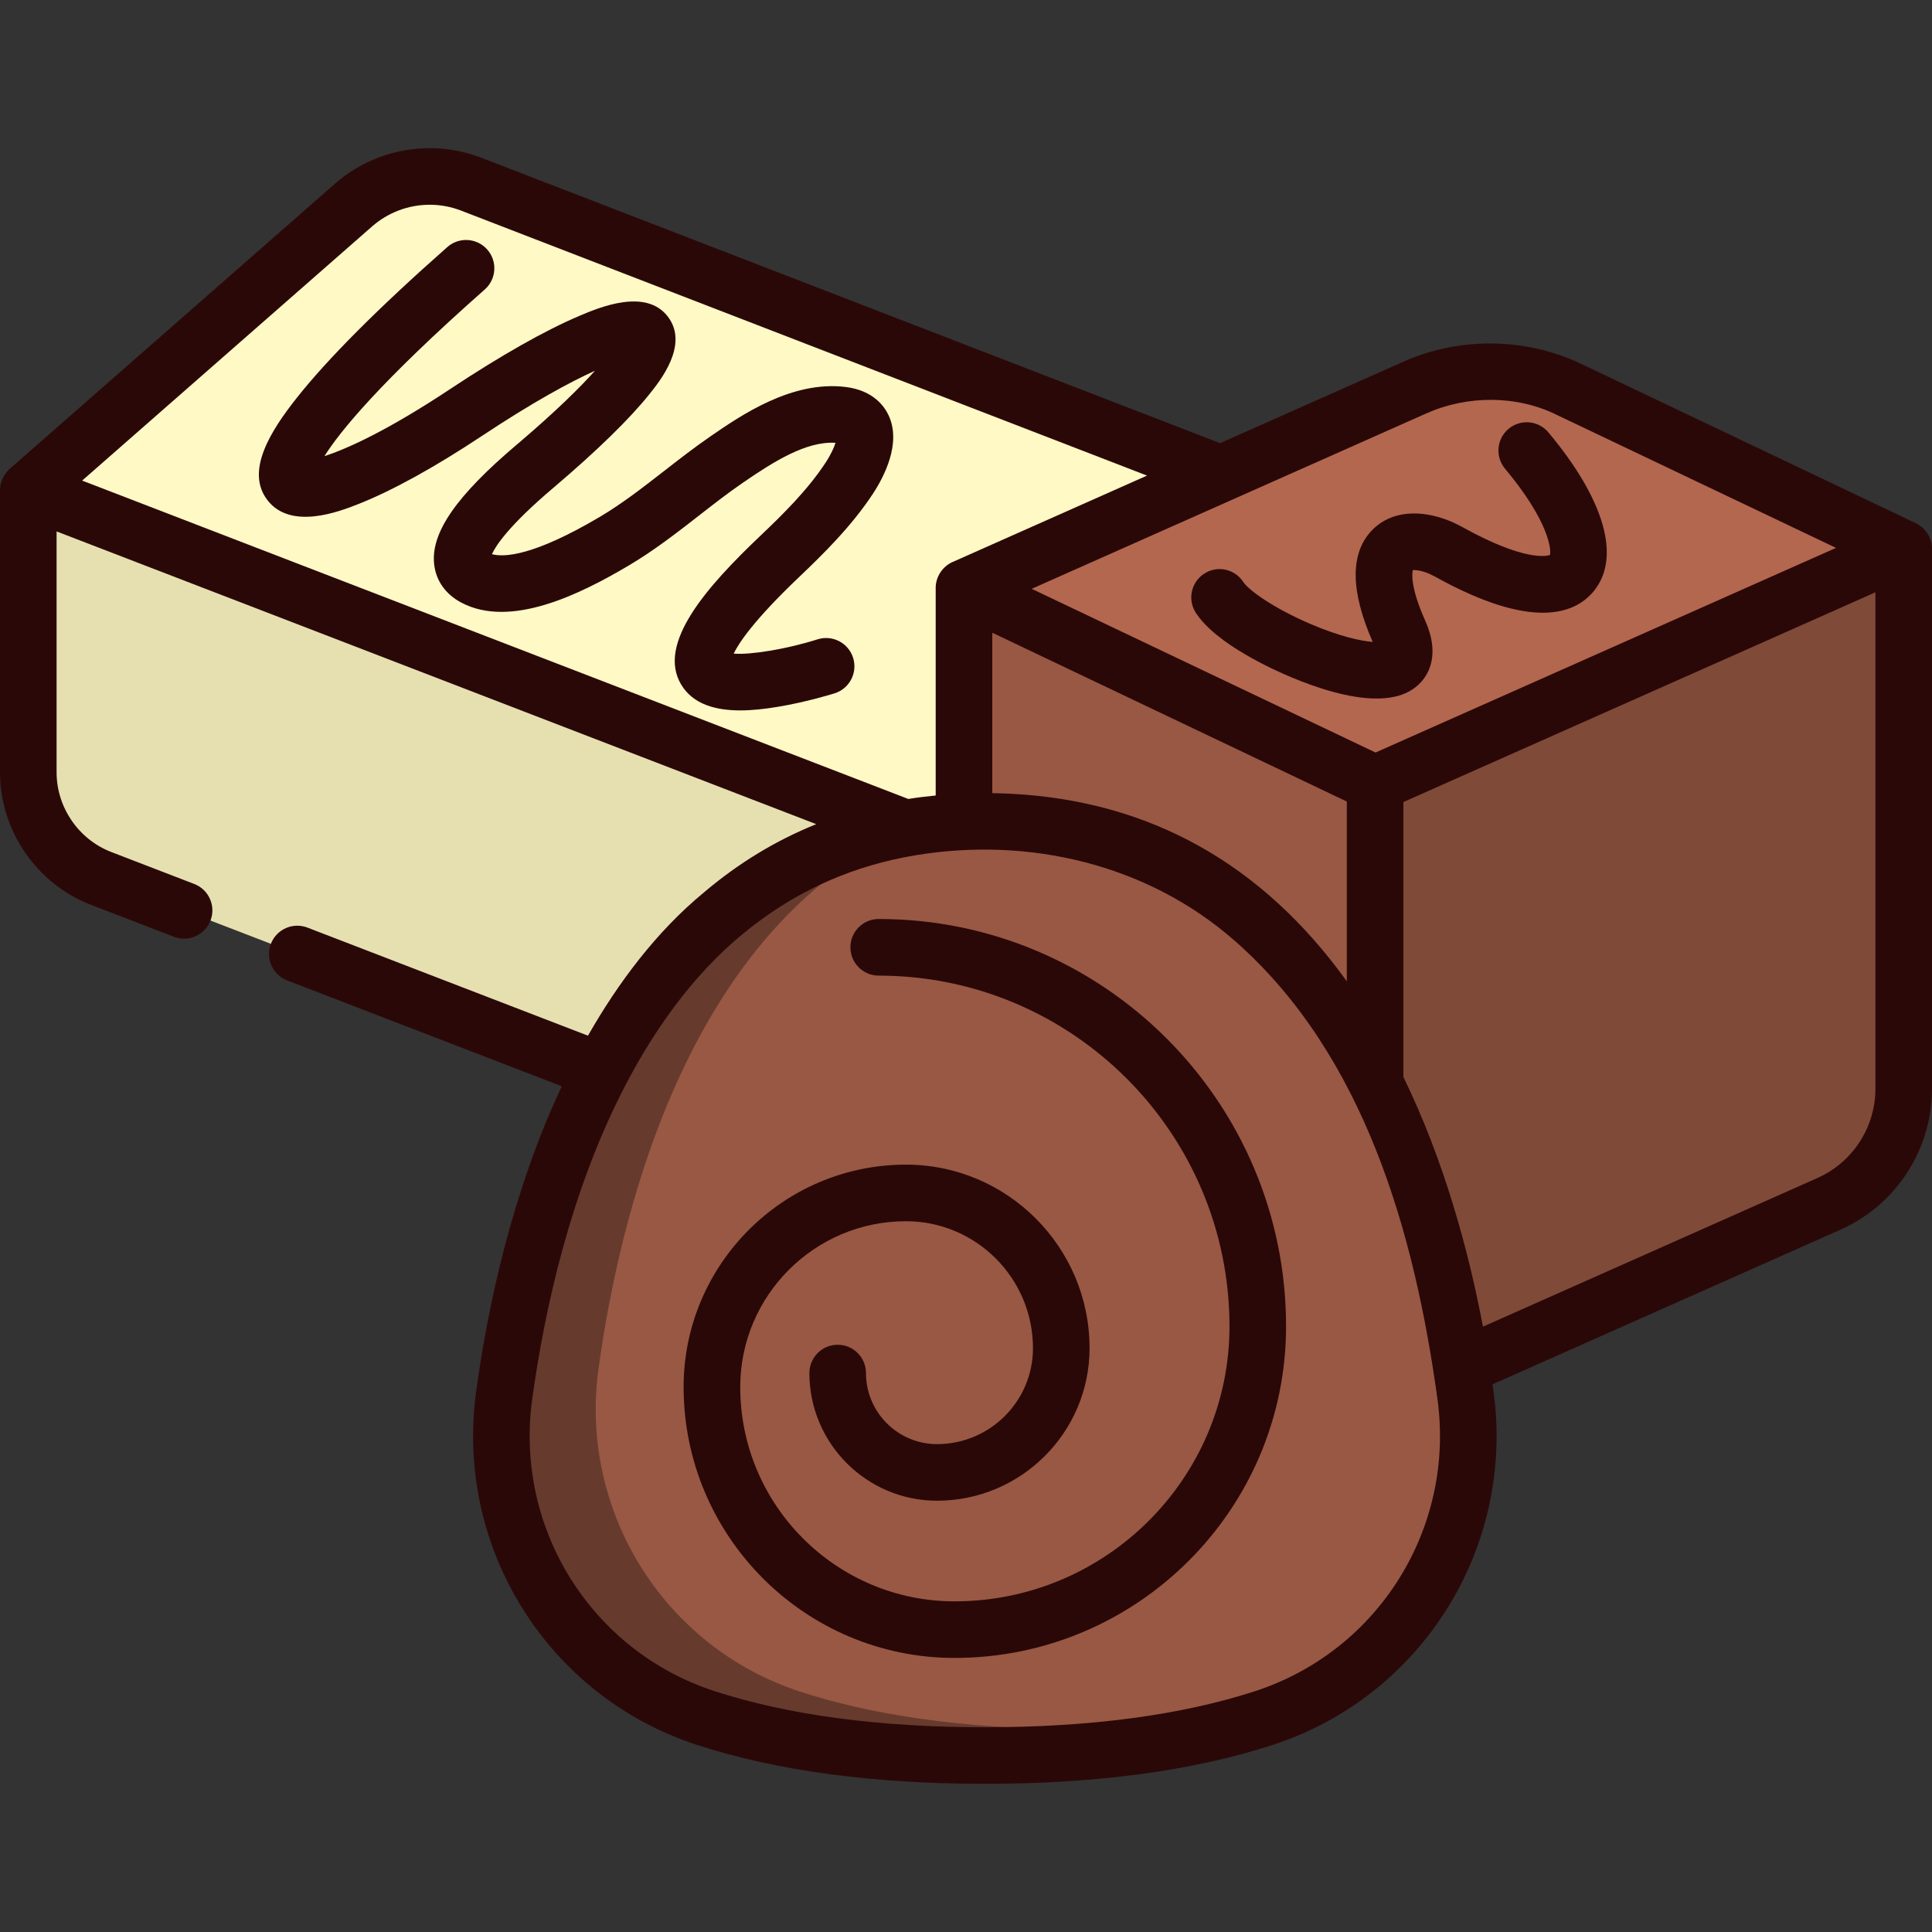 <svg width="48" height="48" viewBox="0 0 48 48" fill="none" xmlns="http://www.w3.org/2000/svg">
<rect x="0" y="0" width="48" height="48" fill="#333333" stroke="none"/>
<path d="M11.71 4.577C10.713 4.192 9.584 4.392 8.78 5.097L0.703 12.178L13.058 21.413L25.413 21.7L32.542 12.625L11.71 4.577Z" fill="#FFF9C5"></path>
<path d="M38.988 9.678C37.779 9.102 36.378 9.083 35.154 9.627L23.95 14.606L26.498 20.586L34.165 23.89L45.041 18.151L47.297 13.634L38.988 9.678Z" fill="#B3674F"></path>
<path d="M34.164 19.47L30.102 22.139V31.185L34.164 34.92L45.438 29.91C46.569 29.407 47.297 28.287 47.297 27.05V13.634L34.164 19.47Z" fill="#804A39"></path>
<path d="M23.95 30.056L34.165 34.92V19.47L23.95 14.606V30.056Z" fill="#995844"></path>
<path d="M25.413 30.648L2.512 21.824C1.422 21.404 0.703 20.356 0.703 19.188V12.178L25.413 21.7V30.648Z" fill="#E6E0B1"></path>
<path d="M36.41 34.663C35.67 29.284 33.053 20.407 24.468 20.407C15.883 20.407 13.266 29.284 12.526 34.663C12.041 38.194 14.149 41.584 17.539 42.685C19.245 43.24 21.497 43.616 24.468 43.616C27.439 43.616 29.691 43.24 31.397 42.685C34.786 41.584 36.895 38.194 36.41 34.663Z" fill="#995844"></path>
<path d="M26.812 42.96C23.841 42.96 21.589 42.584 19.882 42.029C16.493 40.927 14.384 37.537 14.87 34.007C15.477 29.591 17.351 22.819 22.751 20.535C15.527 21.635 13.214 29.661 12.526 34.663C12.041 38.194 14.149 41.584 17.539 42.685C19.245 43.24 21.497 43.616 24.468 43.616C27.439 43.616 29.691 43.24 31.397 42.685C31.559 42.633 31.716 42.574 31.872 42.511C30.473 42.79 28.805 42.96 26.812 42.96Z" fill="#663B2D"></path>
<path d="M21.831 22.832C21.443 22.832 21.128 23.147 21.128 23.535C21.128 23.924 21.443 24.239 21.831 24.239C26.637 24.239 30.546 28.148 30.546 32.953C30.546 36.72 27.482 39.785 23.715 39.785C20.779 39.785 18.391 37.396 18.391 34.46C18.391 32.189 20.238 30.341 22.509 30.341C24.249 30.341 25.664 31.756 25.664 33.496C25.664 34.81 24.595 35.879 23.281 35.879C22.307 35.879 21.515 35.087 21.515 34.113C21.515 33.725 21.201 33.41 20.812 33.41C20.424 33.41 20.109 33.725 20.109 34.113C20.109 35.862 21.532 37.285 23.281 37.285C25.37 37.285 27.07 35.585 27.07 33.496C27.07 30.981 25.024 28.935 22.509 28.935C19.463 28.935 16.984 31.414 16.984 34.46C16.984 38.171 20.004 41.191 23.715 41.191C28.257 41.191 31.952 37.495 31.952 32.953C31.952 27.373 27.412 22.832 21.831 22.832Z" fill="#2B0808"></path>
<path d="M29.918 14.252C29.592 14.464 29.499 14.899 29.71 15.225C30.218 16.009 31.672 16.657 32.106 16.837C32.737 17.099 33.527 17.355 34.2 17.355C34.5 17.355 34.778 17.304 35.007 17.18C35.469 16.928 35.818 16.334 35.408 15.418C35.044 14.603 35.079 14.257 35.101 14.164C35.151 14.159 35.258 14.164 35.418 14.219C35.491 14.244 35.573 14.282 35.676 14.339C38.064 15.659 39.125 15.259 39.594 14.69C40.281 13.857 39.871 12.418 38.47 10.743C38.221 10.445 37.778 10.405 37.48 10.654C37.182 10.903 37.143 11.347 37.392 11.645C38.465 12.928 38.547 13.641 38.508 13.789C38.422 13.819 37.87 13.945 36.357 13.108C36.18 13.011 36.027 12.941 35.874 12.889C35.134 12.636 34.474 12.749 34.063 13.199C33.54 13.771 33.555 14.696 34.105 15.948C33.811 15.926 33.288 15.814 32.56 15.503C31.611 15.097 31.012 14.649 30.89 14.46C30.679 14.134 30.244 14.041 29.918 14.252Z" fill="#2B0808"></path>
<path d="M6.643 12.424C7.225 13.183 8.441 12.705 8.899 12.525C9.734 12.196 10.796 11.612 11.968 10.834C13.252 9.983 14.168 9.488 14.781 9.212C14.415 9.622 13.828 10.204 12.891 11.003L12.841 11.045C11.336 12.319 10.702 13.235 10.786 14.014C10.829 14.423 11.068 14.763 11.458 14.97C12.689 15.624 14.423 14.759 15.621 14.05C16.25 13.678 16.817 13.236 17.366 12.809C17.734 12.522 18.082 12.251 18.447 12C19.22 11.468 20.033 10.955 20.758 11.002C20.721 11.119 20.645 11.292 20.509 11.498C20.064 12.175 19.461 12.77 18.882 13.32C17.572 14.566 16.315 15.978 16.92 17.002C17.22 17.51 17.801 17.65 18.392 17.65C18.705 17.65 19.021 17.61 19.298 17.565C20.037 17.445 20.709 17.234 20.737 17.225C21.107 17.108 21.312 16.712 21.195 16.342C21.078 15.972 20.683 15.767 20.312 15.884C19.546 16.127 18.646 16.274 18.228 16.239C18.351 15.983 18.723 15.412 19.851 14.339C20.461 13.759 21.156 13.073 21.684 12.272C21.968 11.84 22.397 11.014 22.08 10.325C21.976 10.098 21.699 9.703 21.022 9.616C19.68 9.444 18.409 10.319 17.65 10.842C17.251 11.117 16.87 11.413 16.502 11.7C15.964 12.118 15.456 12.514 14.905 12.84C13.246 13.822 12.517 13.849 12.222 13.768C12.315 13.562 12.637 13.06 13.75 12.118L13.803 12.073C14.854 11.177 15.637 10.412 16.13 9.799C16.401 9.462 17.121 8.567 16.597 7.872C16.05 7.146 14.886 7.639 14.389 7.85C13.545 8.208 12.439 8.834 11.19 9.662C9.631 10.697 8.619 11.153 8.061 11.332C8.432 10.742 9.418 9.511 12.044 7.192C12.335 6.935 12.363 6.491 12.106 6.2C11.849 5.909 11.405 5.881 11.114 6.138C9.4 7.651 8.138 8.916 7.362 9.899C6.735 10.694 6.087 11.7 6.643 12.424Z" fill="#2B0808"></path>
<path d="M48 27.05C48 27.05 48 13.634 48 13.634C48 13.365 47.84 13.116 47.599 12.999L39.29 9.043C37.906 8.384 36.268 8.363 34.868 8.985L30.312 11.01L11.964 3.921C11.551 3.762 11.117 3.681 10.675 3.681C9.807 3.681 8.969 3.996 8.317 4.568C8.317 4.568 0.244 11.646 0.239 11.65C0.092 11.783 0 11.98 0 12.178V19.188C0 20.636 0.908 21.959 2.259 22.48L4.321 23.274C4.683 23.414 5.09 23.233 5.23 22.871C5.369 22.509 5.189 22.102 4.826 21.962L2.765 21.168C1.952 20.855 1.406 20.059 1.406 19.188V13.203L20.28 20.476C19.272 20.881 18.342 21.448 17.49 22.171C17.489 22.172 17.489 22.173 17.488 22.173C16.309 23.144 15.361 24.412 14.608 25.731L7.639 23.046C7.276 22.906 6.869 23.087 6.73 23.449C6.59 23.811 6.771 24.218 7.133 24.358L13.957 26.988C12.717 29.627 12.118 32.471 11.83 34.567C11.296 38.451 13.605 42.146 17.322 43.354C19.291 43.994 21.695 44.319 24.468 44.319C27.241 44.319 29.645 43.994 31.615 43.354C35.331 42.146 37.64 38.451 37.106 34.567C37.099 34.51 37.09 34.451 37.082 34.393L45.724 30.552C47.107 29.938 48 28.563 48 27.05ZM25.133 19.722C24.973 19.714 24.813 19.708 24.653 19.705V15.72L33.461 19.914V24.38C33.46 24.378 33.459 24.377 33.457 24.375C31.361 21.461 28.567 19.899 25.133 19.722ZM35.439 10.27C36.453 9.819 37.685 9.812 38.686 10.312L45.615 13.612L34.175 18.696L25.632 14.629C25.632 14.629 35.436 10.272 35.439 10.27ZM9.244 5.626C9.64 5.279 10.148 5.087 10.675 5.087C10.943 5.087 11.207 5.136 11.457 5.233L28.497 11.816L23.664 13.964C23.663 13.965 23.661 13.966 23.659 13.966C23.414 14.078 23.251 14.328 23.247 14.597C23.247 14.599 23.247 14.6 23.247 14.602C23.247 14.603 23.247 14.605 23.247 14.607V19.764C23.017 19.786 22.79 19.814 22.567 19.85L2.041 11.94L9.244 5.626ZM31.18 42.017C29.351 42.611 27.093 42.913 24.468 42.913C21.843 42.913 19.585 42.611 17.756 42.017C14.688 41.019 12.782 37.967 13.223 34.759C13.522 32.586 14.168 29.576 15.558 26.925C16.342 25.431 17.377 24.01 18.732 22.984C19.907 22.079 21.242 21.501 22.728 21.252C25.554 20.779 28.508 21.467 30.678 23.375C30.68 23.377 30.682 23.379 30.685 23.381C33.906 26.213 35.149 30.655 35.713 34.759C36.154 37.967 34.248 41.019 31.18 42.017ZM36.844 32.96C36.484 31.061 35.88 28.836 34.867 26.756V19.927L46.594 14.716V27.05C46.594 28.008 46.028 28.878 45.153 29.267L36.844 32.96Z" fill="#2B0808"></path>
</svg>
